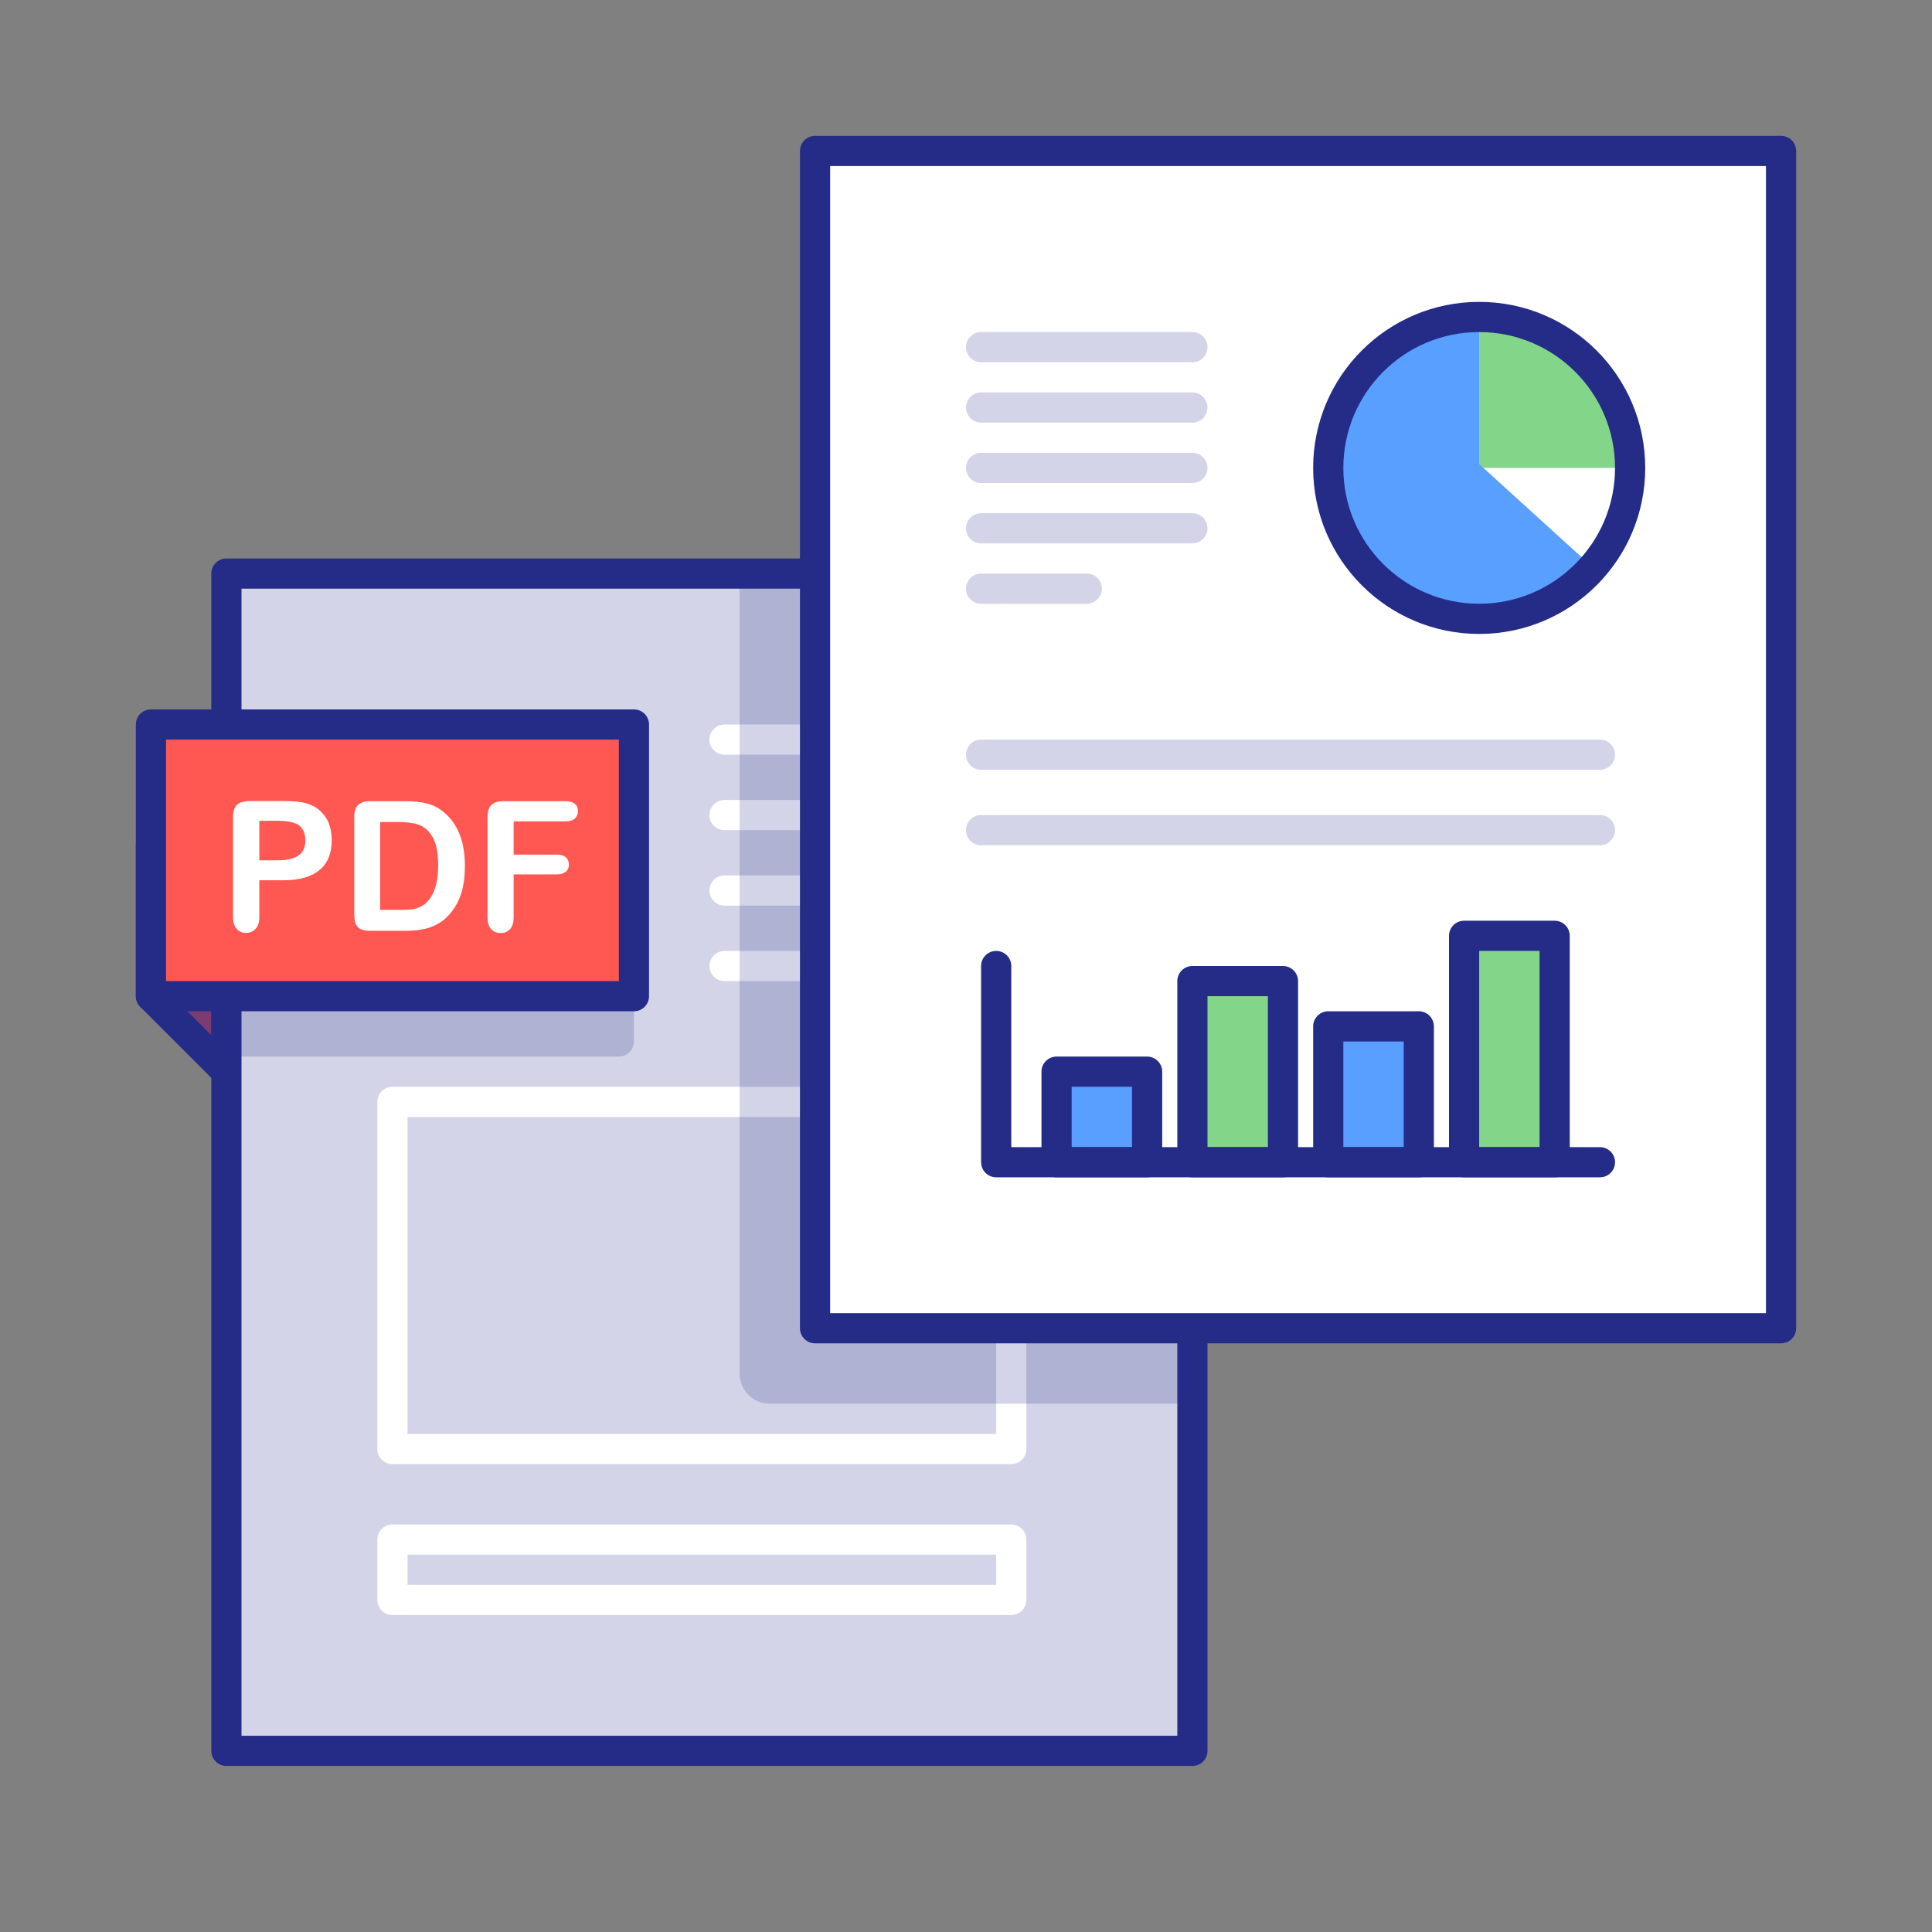 <?xml version="1.0" ?><svg id="Layer_1" style="enable-background:new 0 0 128 128;" version="1.1" viewBox="0 0 128 128" xml:space="preserve" xmlns="http://www.w3.org/2000/svg" xmlns:xlink="http://www.w3.org/1999/xlink"><rect x="0" y="0" width="128" height="128" fill="#808080" stroke="none"/><style type="text/css">
	.st0{opacity:0.2;fill:#FFFFFF;}
	.st1{fill:#FFFFFF;}
	.st2{fill:none;stroke:#242C88;stroke-width:2;stroke-linecap:round;stroke-linejoin:round;stroke-miterlimit:10;}
	.st3{fill:#5E61A3;}
	.st4{opacity:0.5;fill:#242C88;}
	.st5{fill:#39C89A;}
	.st6{fill:#CAEAFB;}
	.st7{fill:#589FFF;}
	.st8{fill:#FF5751;}
	.st9{fill:#BC8D66;}
	.st10{opacity:0.7;fill:#FFFFFF;}
	.st11{fill:#F1C92A;}
	.st12{opacity:0.4;fill:none;stroke:#FFFFFF;stroke-width:2;stroke-linecap:round;stroke-linejoin:round;stroke-miterlimit:10;}
	.st13{fill:#F3877E;}
	.st14{fill:#83D689;}
	.st15{opacity:0.4;fill:#242C88;}
	.st16{opacity:0.2;fill:#242C88;}
	
		.st17{fill:none;stroke:#FFFFFF;stroke-width:3;stroke-linecap:round;stroke-linejoin:round;stroke-miterlimit:10;stroke-dasharray:0.1,6;}
	.st18{fill:#FFC408;}
	
		.st19{opacity:0.4;fill:none;stroke:#FFFFFF;stroke-width:3;stroke-linecap:round;stroke-linejoin:round;stroke-miterlimit:10;stroke-dasharray:0.1,6;}
	.st20{fill:none;stroke:#CAEAFB;stroke-width:12;stroke-linecap:round;stroke-miterlimit:10;}
	.st21{fill:none;stroke:#CAEAFB;stroke-width:7;stroke-linecap:round;stroke-miterlimit:10;}
	.st22{opacity:0.4;fill:none;stroke:#242C88;stroke-width:2;stroke-linecap:round;stroke-linejoin:round;stroke-miterlimit:10;}
	.st23{opacity:0.5;}
	.st24{fill:#242C88;}
	
		.st25{fill:none;stroke:#242C88;stroke-width:3;stroke-linecap:round;stroke-linejoin:round;stroke-miterlimit:10;stroke-dasharray:0.1,6;}
	.st26{opacity:0.5;fill:#FFFFFF;}
	.st27{fill:none;stroke:#FFFFFF;stroke-width:3;stroke-linecap:round;stroke-linejoin:round;stroke-miterlimit:10;}
	.st28{fill:none;stroke:#FFFFFF;stroke-width:2;stroke-linecap:round;stroke-linejoin:round;stroke-miterlimit:10;}
	.st29{fill:#E5BD9E;}
	.st30{fill:#A06D47;}
	
		.st31{opacity:0.3;fill:none;stroke:#FFFFFF;stroke-width:3;stroke-linecap:round;stroke-linejoin:round;stroke-miterlimit:10;stroke-dasharray:0.1,6;}
	.st32{opacity:0.1;fill:#242C88;}
	.st33{opacity:0.5;fill:#FF5751;}
	.st34{opacity:0.2;fill:none;stroke:#242C88;stroke-width:2;stroke-linecap:round;stroke-linejoin:round;stroke-miterlimit:10;}
	.st35{opacity:0.3;clip-path:url(#SVGID_2_);}
	
		.st36{fill:none;stroke:#FFFFFF;stroke-width:3;stroke-linecap:round;stroke-linejoin:round;stroke-miterlimit:10;stroke-dasharray:0,6;}
	
		.st37{opacity:0.3;fill:none;stroke:#FFFFFF;stroke-width:3;stroke-linecap:round;stroke-linejoin:round;stroke-miterlimit:10;stroke-dasharray:0,6;}
	.st38{clip-path:url(#SVGID_4_);}
	.st39{opacity:0.2;fill:none;stroke:#242C88;stroke-width:9;stroke-linecap:round;stroke-linejoin:round;stroke-miterlimit:10;}
	.st40{opacity:0.3;}
	.st41{opacity:0.4;fill:#FFFFFF;}
	.st42{opacity:0.5;fill:#CAEAFB;}
	.st43{opacity:0.6;fill:#242C88;}
	.st44{opacity:0.5;fill:none;stroke:#242C88;stroke-width:2;stroke-linecap:round;stroke-linejoin:round;stroke-miterlimit:10;}
	.st45{opacity:0.3;fill:#242C88;}
	.st46{opacity:0.2;}
	
		.st47{clip-path:url(#SVGID_6_);fill:none;stroke:#242C88;stroke-width:2;stroke-linecap:round;stroke-linejoin:round;stroke-miterlimit:10;}
	.st48{opacity:0.2;fill:none;stroke:#FFFFFF;stroke-width:8;stroke-linecap:round;stroke-linejoin:round;stroke-miterlimit:10;}
	.st49{clip-path:url(#SVGID_8_);fill:#FFFFFF;}
	
		.st50{clip-path:url(#SVGID_8_);fill:none;stroke:#242C88;stroke-width:2;stroke-linecap:round;stroke-linejoin:round;stroke-miterlimit:10;}
	.st51{opacity:0.2;clip-path:url(#SVGID_8_);fill:#242C88;}
	
		.st52{opacity:0.2;clip-path:url(#SVGID_8_);fill:none;stroke:#242C88;stroke-width:2;stroke-linecap:round;stroke-linejoin:round;stroke-miterlimit:10;}
	.st53{fill:none;stroke:#242C88;stroke-width:1.848;stroke-linecap:round;stroke-linejoin:round;stroke-miterlimit:10;}
	.st54{opacity:0.4;fill:none;stroke:#FFFFFF;stroke-width:7;stroke-linecap:round;stroke-linejoin:round;stroke-miterlimit:10;}
	.st55{opacity:0.2;fill:none;stroke:#242C88;stroke-width:7;stroke-linecap:round;stroke-linejoin:round;stroke-miterlimit:10;}
	.st56{opacity:0.07;fill:#242C88;}
	.st57{fill:none;stroke:#FFFFFF;stroke-width:4;stroke-linecap:round;stroke-linejoin:round;stroke-miterlimit:10;}
	.st58{opacity:0.4;fill:none;stroke:#FFFFFF;stroke-width:8;stroke-linecap:round;stroke-linejoin:round;stroke-miterlimit:10;}
	.st59{opacity:0.2;fill:none;stroke:#242C88;stroke-width:8;stroke-linecap:round;stroke-linejoin:round;stroke-miterlimit:10;}
	.st60{fill:none;stroke:#FF5751;stroke-width:4;stroke-linecap:round;stroke-linejoin:round;stroke-miterlimit:10;}
	.st61{fill:none;stroke:#242C88;stroke-width:4;stroke-linecap:round;stroke-linejoin:round;stroke-miterlimit:10;}
</style><polygon class="st8" points="15,56 10,56 10,66 15,71 "/><polygon class="st43" points="15,56 10,56 10,66 15,71 "/><polygon class="st2" points="15,56 10,56 10,66 15,71 "/><rect class="st1" height="78" width="64" x="15" y="38"/><rect class="st16" height="78" width="64" x="15" y="38"/><rect class="st2" height="78" width="64" x="15" y="38"/><line class="st28" x1="48" x2="65" y1="49" y2="49"/><line class="st28" x1="48" x2="65" y1="54" y2="54"/><line class="st28" x1="48" x2="65" y1="59" y2="59"/><line class="st28" x1="48" x2="65" y1="64" y2="64"/><rect class="st28" height="23" width="41" x="26" y="73"/><rect class="st28" height="4" width="41" x="26" y="102"/><path class="st16" d="M51,93h28V38H49v53C49,92.1,49.9,93,51,93z"/><rect class="st1" height="78" width="64" x="54" y="10"/><rect class="st2" height="78" width="64" x="54" y="10"/><path class="st16" d="M15,70h26c0.55,0,1-0.45,1-1V52H15V70z"/><rect class="st8" height="18" width="32" x="10" y="48"/><rect class="st2" height="18" width="32" x="10" y="48"/><g><path class="st1" d="M18.77,58.32h-1.59v2.43c0,0.35-0.08,0.61-0.25,0.79s-0.37,0.27-0.62,0.27c-0.26,0-0.47-0.09-0.63-0.27   s-0.24-0.44-0.24-0.78v-6.62c0-0.38,0.09-0.66,0.26-0.82s0.46-0.25,0.84-0.25h2.23c0.66,0,1.17,0.05,1.52,0.15   c0.35,0.1,0.66,0.26,0.91,0.49s0.45,0.5,0.58,0.83s0.2,0.7,0.2,1.11c0,0.88-0.27,1.54-0.81,1.99S19.84,58.32,18.77,58.32z    M18.35,54.38h-1.17v2.62h1.17c0.41,0,0.75-0.04,1.03-0.13s0.49-0.23,0.63-0.42s0.22-0.45,0.22-0.77c0-0.38-0.11-0.69-0.33-0.93   C19.64,54.51,19.13,54.38,18.35,54.38z"/><path class="st1" d="M24.52,53.08h2.27c0.59,0,1.1,0.05,1.52,0.16s0.8,0.31,1.15,0.62c0.89,0.77,1.34,1.93,1.34,3.49   c0,0.52-0.04,0.99-0.13,1.41s-0.23,0.81-0.42,1.15s-0.43,0.65-0.72,0.92c-0.23,0.21-0.48,0.37-0.76,0.5s-0.57,0.21-0.88,0.26   s-0.67,0.08-1.06,0.08h-2.27c-0.32,0-0.55-0.05-0.71-0.14s-0.26-0.23-0.31-0.4s-0.07-0.4-0.07-0.68v-6.3   c0-0.38,0.08-0.65,0.25-0.81S24.14,53.08,24.52,53.08z M25.19,54.45v5.83h1.32c0.29,0,0.52-0.01,0.68-0.02s0.33-0.05,0.51-0.12   s0.33-0.15,0.46-0.26c0.58-0.49,0.87-1.34,0.87-2.54c0-0.85-0.13-1.48-0.38-1.9s-0.57-0.69-0.95-0.81s-0.83-0.17-1.36-0.17H25.19z"/><path class="st1" d="M37.46,54.42h-3.43v2.2h2.87c0.27,0,0.46,0.06,0.59,0.18s0.2,0.28,0.2,0.48s-0.07,0.36-0.2,0.47   s-0.33,0.18-0.59,0.18h-2.87v2.83c0,0.36-0.08,0.63-0.24,0.8s-0.37,0.26-0.62,0.26c-0.26,0-0.47-0.09-0.63-0.26   s-0.24-0.44-0.24-0.8v-6.61c0-0.25,0.04-0.45,0.11-0.61s0.19-0.27,0.35-0.35s0.36-0.11,0.61-0.11h4.1c0.28,0,0.48,0.06,0.62,0.18   s0.2,0.28,0.2,0.48c0,0.2-0.07,0.37-0.2,0.49S37.73,54.42,37.46,54.42z"/></g><path class="st14" d="M98,21.25V31h9.75C107.75,25.62,103.38,21.25,98,21.25z"/><path class="st7" d="M98,30.75V21c-5.38,0-9.75,4.37-9.75,9.75S92.62,40.5,98,40.5c2.86,0,5.42-1.24,7.21-3.2L98,30.75z"/><circle class="st2" cx="98" cy="31" r="10"/><rect class="st7" height="6" width="6" x="70" y="71"/><rect class="st14" height="12" width="6" x="79" y="65"/><rect class="st7" height="9" width="6" x="88" y="68"/><rect class="st14" height="15" width="6" x="97" y="62"/><rect class="st2" height="6" width="6" x="70" y="71"/><rect class="st2" height="12" width="6" x="79" y="65"/><rect class="st2" height="9" width="6" x="88" y="68"/><rect class="st2" height="15" width="6" x="97" y="62"/><polyline class="st2" points="106,77 66,77 66,64 "/><line class="st34" x1="65" x2="106" y1="55" y2="55"/><line class="st34" x1="65" x2="106" y1="50" y2="50"/><line class="st34" x1="65" x2="79" y1="27" y2="27"/><line class="st34" x1="65" x2="79" y1="23" y2="23"/><line class="st34" x1="65" x2="79" y1="35" y2="35"/><line class="st34" x1="65" x2="72" y1="39" y2="39"/><line class="st34" x1="65" x2="79" y1="31" y2="31"/></svg>